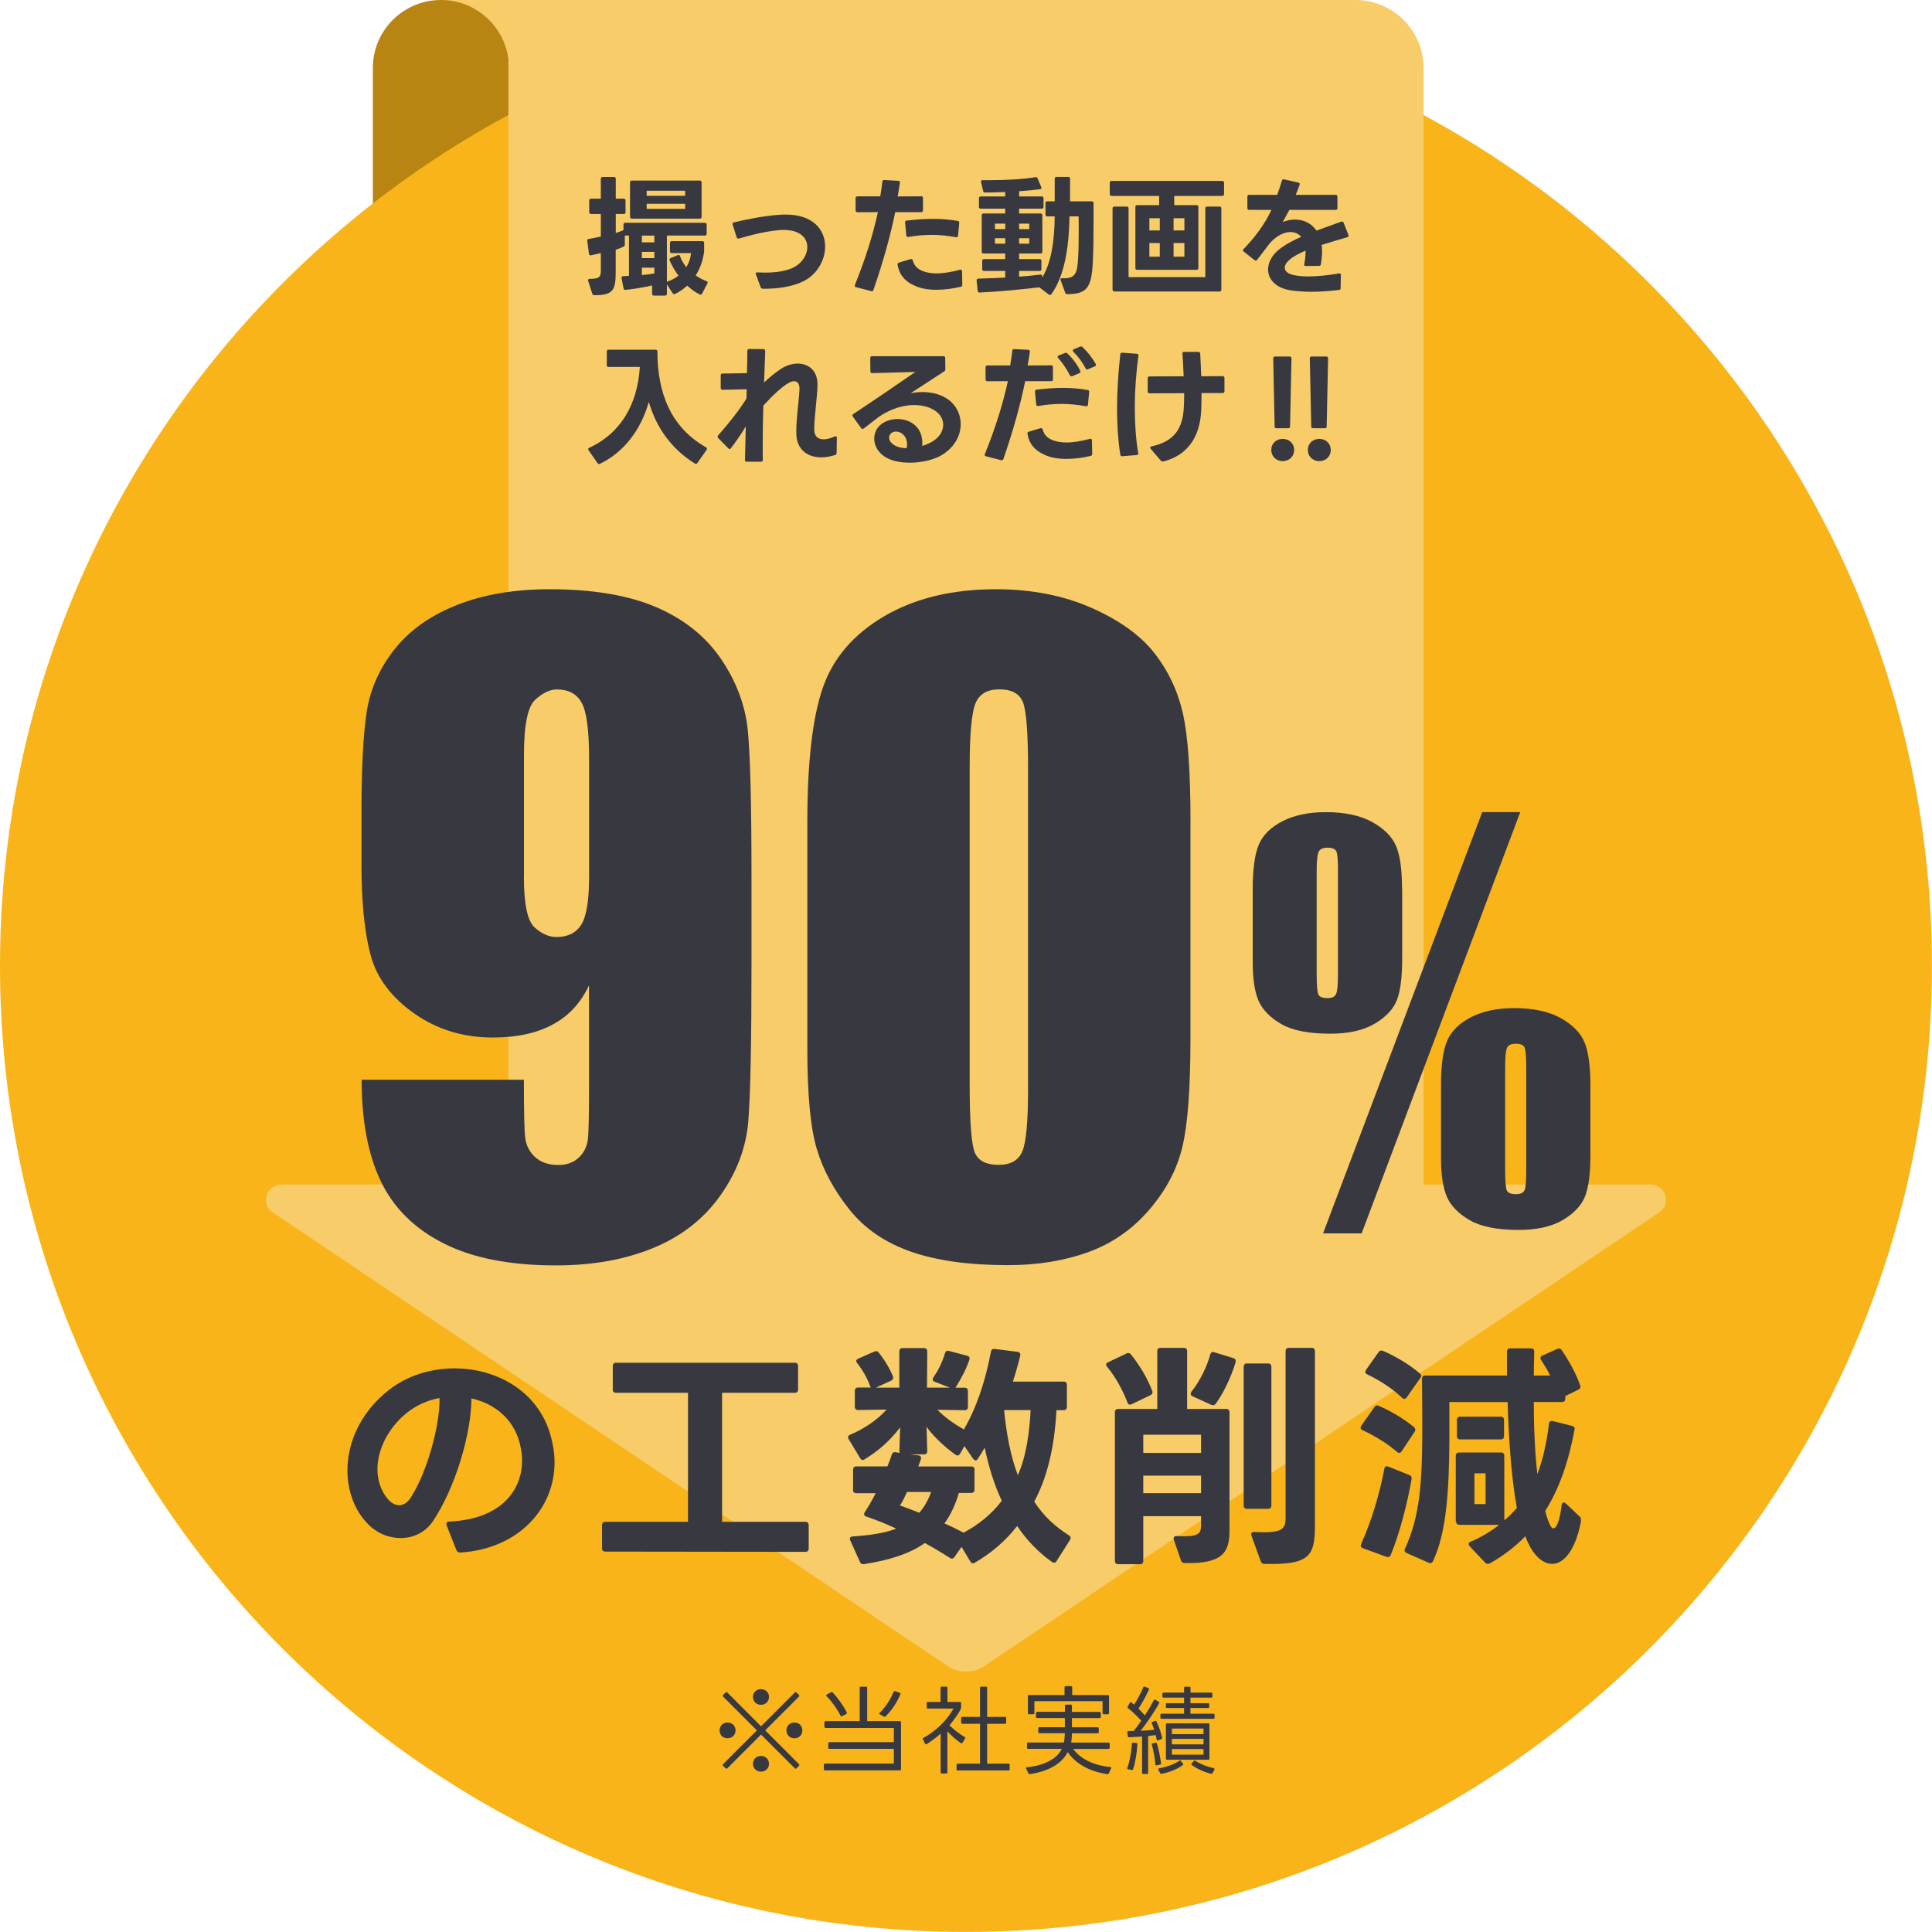 <svg width="104" height="104" viewBox="0 0 104 104" fill="none" xmlns="http://www.w3.org/2000/svg">
<g clip-path="url(#clip0_1195_11593)">
<path d="M28.365 0H23.734V5.856H28.365V0Z" fill="#F8CC68"/>
<path d="M23.734 0C25.758 0 27.401 1.643 27.401 3.667V14.192H20.07V3.667C20.067 1.643 21.709 0 23.734 0Z" fill="#B88513"/>
<path d="M51.998 103.996C80.716 103.996 103.996 80.716 103.996 51.998C103.996 23.28 80.716 0 51.998 0C23.28 0 0 23.28 0 51.998C0 80.716 23.28 103.996 51.998 103.996Z" fill="#F8B419"/>
<path d="M88.856 63.763H76.632V3.671C76.632 1.643 74.989 0 72.961 0H27.369V63.763H15.145C14.333 63.763 14.011 64.817 14.687 65.269L51.001 89.678C51.606 90.085 52.395 90.085 53 89.678L89.314 65.269C89.99 64.817 89.668 63.763 88.856 63.763Z" fill="#F8CC68"/>
<path d="M24.563 83.432L24.041 82.108C24.027 82.084 24.027 82.056 24.027 82.031C24.027 81.954 24.079 81.905 24.192 81.905C26.983 81.779 28.104 80.224 28.104 78.606C28.104 78.301 28.051 77.993 27.978 77.688C27.634 76.35 26.591 75.548 25.379 75.278C25.365 77.215 24.5 80.108 23.302 81.891C22.896 82.49 22.244 82.795 21.568 82.795C20.931 82.795 20.283 82.539 19.785 82.017C19.085 81.292 18.703 80.259 18.703 79.152C18.703 77.66 19.39 76.042 20.92 74.834C21.915 74.045 23.2 73.66 24.461 73.66C26.717 73.66 28.959 74.872 29.634 77.254C29.775 77.751 29.852 78.248 29.852 78.718C29.852 81.292 27.813 83.394 24.78 83.572H24.756C24.668 83.572 24.601 83.52 24.563 83.432ZM20.945 80.77C21.109 80.935 21.302 81.026 21.491 81.026C21.694 81.026 21.897 80.91 22.066 80.683C22.959 79.359 23.698 76.732 23.659 75.254C22.997 75.38 22.374 75.66 21.848 76.094C20.882 76.897 20.318 78.045 20.318 79.089C20.318 79.713 20.521 80.311 20.941 80.77H20.945Z" fill="#383940"/>
<path d="M32.986 74.795V73.534C32.986 73.418 33.049 73.356 33.165 73.356H42.783C42.898 73.356 42.961 73.418 42.961 73.534V74.795C42.961 74.911 42.898 74.974 42.783 74.974H38.87V81.919H43.353C43.469 81.919 43.532 81.982 43.532 82.098V83.359C43.532 83.474 43.469 83.537 43.353 83.537L32.587 83.523C32.471 83.523 32.408 83.46 32.408 83.345V82.098C32.408 81.982 32.471 81.919 32.587 81.919H37.035V74.974H33.161C33.046 74.974 32.983 74.911 32.983 74.795H32.986Z" fill="#383940"/>
<path d="M45.922 80.186V79.115C45.922 78.999 45.985 78.936 46.1 78.936H47.771C47.858 78.705 47.95 78.491 47.999 78.312C48.037 78.211 48.086 78.158 48.202 78.172L48.429 78.211C48.415 78.186 48.415 78.148 48.415 78.109L48.454 76.834C47.943 77.521 47.27 78.12 46.542 78.554C46.503 78.579 46.465 78.593 46.44 78.593C46.388 78.593 46.338 78.554 46.3 78.491L45.687 77.472C45.662 77.433 45.648 77.395 45.648 77.37C45.648 77.307 45.687 77.269 45.764 77.23C46.503 76.925 47.218 76.442 47.725 75.878L46.195 75.903C46.079 75.903 46.016 75.84 46.016 75.724V74.87C46.016 74.754 46.079 74.691 46.195 74.691H46.871C46.871 74.691 46.857 74.652 46.846 74.628C46.692 74.194 46.426 73.735 46.146 73.381C46.121 73.342 46.093 73.304 46.093 73.265C46.093 73.213 46.132 73.164 46.195 73.139L47.06 72.757C47.099 72.743 47.137 72.733 47.175 72.733C47.228 72.733 47.263 72.757 47.302 72.81C47.62 73.206 47.886 73.651 48.065 74.085C48.079 74.109 48.079 74.134 48.079 74.162C48.079 74.225 48.055 74.278 47.978 74.316L47.151 74.698H48.412V72.747C48.412 72.631 48.475 72.568 48.59 72.568H49.736C49.851 72.568 49.914 72.631 49.914 72.747L49.901 74.698H51.137L50.31 74.379C50.233 74.355 50.209 74.302 50.209 74.253C50.209 74.215 50.223 74.176 50.247 74.138C50.503 73.78 50.731 73.311 50.871 72.838C50.909 72.722 50.972 72.698 51.088 72.722L52.054 72.978C52.17 73.003 52.219 73.08 52.181 73.195C52.016 73.693 51.746 74.201 51.466 74.649L51.428 74.701H51.925C52.041 74.701 52.104 74.764 52.104 74.88V75.735C52.104 75.85 52.041 75.913 51.925 75.913L50.461 75.889C50.867 76.309 51.403 76.677 51.886 76.947C52.548 75.812 53.046 74.362 53.34 72.768C53.364 72.652 53.428 72.603 53.543 72.614L54.766 72.768C54.881 72.782 54.944 72.856 54.92 72.971C54.832 73.353 54.692 73.85 54.524 74.372H57.252C57.368 74.372 57.431 74.435 57.431 74.551V75.735C57.431 75.85 57.368 75.913 57.252 75.913H56.87C56.793 77.367 56.527 79.265 55.673 80.831C56.209 81.647 56.793 82.169 57.532 82.642C57.596 82.68 57.634 82.729 57.634 82.796C57.634 82.82 57.62 82.859 57.596 82.897L56.87 84.043C56.832 84.095 56.793 84.12 56.755 84.12C56.716 84.12 56.678 84.106 56.629 84.081C55.928 83.584 55.291 82.946 54.755 82.144C54.103 82.985 53.329 83.622 52.475 84.12C52.436 84.144 52.398 84.158 52.373 84.158C52.321 84.158 52.272 84.12 52.233 84.057L51.76 83.269L51.379 83.815C51.34 83.868 51.291 83.903 51.238 83.903C51.2 83.903 51.175 83.888 51.137 83.864C50.818 83.661 50.345 83.367 49.785 83.062C48.93 83.661 47.834 83.993 46.51 84.197H46.458C46.38 84.197 46.331 84.172 46.293 84.081L45.771 82.922C45.757 82.883 45.746 82.859 45.746 82.834C45.746 82.757 45.799 82.719 45.901 82.708C46.794 82.645 47.582 82.543 48.244 82.288C47.708 82.032 47.161 81.815 46.64 81.64C46.552 81.615 46.514 81.563 46.514 81.5C46.514 81.475 46.528 81.437 46.552 81.398C46.755 81.094 46.958 80.736 47.137 80.379H46.093C45.978 80.379 45.915 80.316 45.915 80.2L45.922 80.186ZM48.443 81.037C48.699 81.125 49.067 81.265 49.487 81.433C49.743 81.139 49.96 80.771 50.125 80.312H48.825C48.685 80.617 48.559 80.887 48.443 81.037ZM52.457 79.115V80.186C52.457 80.302 52.394 80.365 52.279 80.365H51.617C51.424 81.016 51.172 81.549 50.839 82.008C51.221 82.172 51.578 82.351 51.872 82.505C52.65 82.085 53.389 81.51 53.925 80.785C53.505 79.906 53.21 78.901 53.007 77.931C52.881 78.134 52.766 78.337 52.639 78.53C52.601 78.582 52.562 78.617 52.513 78.617C52.475 78.617 52.426 78.579 52.387 78.53L51.914 77.843L51.683 78.249C51.645 78.312 51.596 78.351 51.543 78.351C51.519 78.351 51.48 78.337 51.442 78.312C50.906 77.931 50.307 77.395 49.876 76.81L49.914 78.109C49.914 78.225 49.862 78.288 49.75 78.288H48.986L49.431 78.341C49.557 78.355 49.61 78.442 49.571 78.558L49.431 78.939H52.286C52.401 78.939 52.464 79.002 52.464 79.118L52.457 79.115ZM54.79 79.409C55.249 78.403 55.427 77.027 55.477 75.906H54.051C54.177 77.167 54.394 78.379 54.79 79.409Z" fill="#383940"/>
<path d="M59.596 73.574C59.571 73.535 59.543 73.497 59.543 73.458C59.543 73.406 59.581 73.357 59.645 73.332L60.639 72.859C60.678 72.835 60.716 72.835 60.741 72.835C60.793 72.835 60.842 72.859 60.881 72.912C61.364 73.511 61.774 74.211 62.026 74.873C62.04 74.898 62.04 74.926 62.04 74.95C62.04 75.013 62.002 75.066 61.925 75.105L60.919 75.588C60.881 75.602 60.856 75.612 60.832 75.612C60.769 75.612 60.716 75.574 60.692 75.497C60.45 74.859 60.068 74.145 59.596 73.574ZM61.368 84.201H60.194C60.079 84.201 60.016 84.138 60.016 84.022V76.022C60.016 75.907 60.079 75.844 60.194 75.844H62.296V72.733C62.296 72.618 62.359 72.555 62.475 72.555H63.725C63.84 72.555 63.904 72.618 63.904 72.733V75.844H66.005C66.121 75.844 66.184 75.907 66.184 76.022V82.404C66.184 83.577 65.802 84.186 63.774 84.138C63.672 84.138 63.609 84.099 63.571 83.997L63.189 82.887C63.175 82.863 63.175 82.835 63.175 82.824C63.175 82.737 63.238 82.67 63.354 82.684C63.508 82.698 63.634 82.698 63.76 82.698C64.548 82.698 64.653 82.509 64.653 82.113V81.616H61.543V84.025C61.543 84.141 61.48 84.204 61.364 84.204L61.368 84.201ZM64.653 77.231H61.543V78.211H64.653V77.231ZM64.653 79.434H61.543V80.376H64.653V79.434ZM64.093 75.038C64.093 74.999 64.107 74.961 64.131 74.922C64.59 74.348 64.958 73.598 65.15 72.908C65.189 72.793 65.252 72.754 65.368 72.793L66.401 73.112C66.516 73.15 66.541 73.238 66.502 73.367C66.261 74.155 65.851 75.01 65.445 75.56C65.382 75.647 65.305 75.661 65.203 75.623L64.198 75.164C64.121 75.139 64.096 75.087 64.096 75.038H64.093ZM67.126 73.395H68.261C68.376 73.395 68.439 73.458 68.439 73.574V81.041C68.439 81.157 68.376 81.22 68.261 81.22H67.126C67.01 81.22 66.947 81.157 66.947 81.041V73.574C66.947 73.458 67.01 73.395 67.126 73.395ZM67.354 82.593C67.354 82.505 67.417 82.453 67.532 82.467C67.735 82.481 67.914 82.481 68.068 82.481C69.049 82.481 69.203 82.239 69.203 81.728V72.733C69.203 72.618 69.266 72.555 69.382 72.555H70.604C70.719 72.555 70.782 72.618 70.782 72.733V82.187C70.782 83.805 70.425 84.239 68.068 84.186C67.966 84.186 67.903 84.148 67.865 84.046L67.368 82.67C67.354 82.645 67.354 82.617 67.354 82.593Z" fill="#383940"/>
<path d="M73.24 76.86C73.24 76.822 73.254 76.783 73.279 76.745L73.979 75.75C74.042 75.662 74.105 75.634 74.21 75.673C74.809 75.928 75.524 76.335 76.109 76.818C76.161 76.871 76.186 76.906 76.186 76.958C76.186 76.997 76.172 77.035 76.147 77.074L75.447 78.132C75.408 78.184 75.37 78.209 75.331 78.209C75.279 78.209 75.244 78.195 75.205 78.16C74.683 77.701 73.983 77.28 73.345 76.986C73.268 76.962 73.244 76.909 73.244 76.86H73.24ZM73.268 83.116C73.829 81.893 74.287 80.324 74.519 79.063C74.543 78.937 74.62 78.899 74.736 78.948L75.871 79.406C75.972 79.445 75.997 79.508 75.986 79.624C75.755 80.948 75.349 82.517 74.865 83.701C74.827 83.802 74.725 83.841 74.624 83.802L73.373 83.343C73.258 83.305 73.219 83.228 73.272 83.116H73.268ZM73.496 73.855C73.496 73.817 73.51 73.778 73.534 73.739L74.21 72.783C74.273 72.696 74.35 72.682 74.452 72.72C75.076 72.986 75.853 73.435 76.427 73.932C76.48 73.971 76.505 74.02 76.505 74.058C76.505 74.111 76.48 74.146 76.452 74.184L75.727 75.218C75.689 75.27 75.639 75.305 75.587 75.305C75.548 75.305 75.51 75.281 75.471 75.242C74.96 74.745 74.235 74.286 73.597 73.981C73.52 73.957 73.496 73.904 73.496 73.855ZM78.364 81.907V78.366C78.364 78.251 78.427 78.188 78.543 78.188H80.799C80.914 78.188 80.977 78.251 80.977 78.366V81.844C81.233 81.627 81.461 81.399 81.653 81.168C81.359 79.575 81.208 77.41 81.156 75.473H78.021V77.613C77.997 80.188 77.881 82.454 77.142 84.033C77.09 84.135 77.002 84.173 76.9 84.121L75.716 83.599C75.615 83.546 75.576 83.473 75.629 83.371C76.421 81.662 76.547 79.841 76.561 77.305C76.561 76.527 76.561 75.14 76.547 74.223C76.547 74.107 76.61 74.044 76.725 74.044H81.121V72.759C81.121 72.643 81.184 72.58 81.299 72.58H82.41C82.525 72.58 82.588 72.643 82.588 72.759C82.574 73.116 82.574 73.547 82.564 74.044H83.443C83.303 73.75 83.138 73.484 82.96 73.214C82.935 73.175 82.921 73.137 82.921 73.098C82.921 73.046 82.96 72.997 83.023 72.972L83.825 72.615C83.863 72.601 83.888 72.591 83.926 72.591C83.979 72.591 84.028 72.615 84.067 72.678C84.462 73.253 84.858 73.978 85.061 74.576C85.075 74.601 85.075 74.629 85.075 74.654C85.075 74.717 85.037 74.769 84.96 74.808L84.259 75.151V75.291C84.259 75.407 84.196 75.47 84.081 75.47H82.564C82.564 76.745 82.617 78.132 82.757 79.354C83.061 78.552 83.278 77.557 83.38 76.639C83.394 76.513 83.482 76.475 83.597 76.499L84.616 76.755C84.732 76.78 84.781 76.843 84.757 76.958C84.438 78.703 83.916 80.17 83.177 81.34C83.24 81.557 83.292 81.746 83.37 81.939C83.457 82.166 83.534 82.272 83.625 82.272C83.804 82.272 83.982 81.76 84.059 81.035C84.073 80.934 84.112 80.881 84.175 80.881C84.214 80.881 84.252 80.895 84.291 80.934L85.03 81.634C85.107 81.697 85.117 81.799 85.093 81.953C84.788 83.494 84.161 84.184 83.552 84.184C83.068 84.184 82.585 83.764 82.252 83.039C82.2 82.937 82.151 82.821 82.112 82.695C81.59 83.231 80.9 83.778 80.189 84.159C80.151 84.184 80.126 84.184 80.088 84.184C80.035 84.184 80 84.17 79.948 84.121L79.107 83.228C79.068 83.189 79.058 83.151 79.058 83.112C79.058 83.06 79.096 83.01 79.174 82.986C79.72 82.758 80.245 82.44 80.704 82.082H78.564C78.448 82.082 78.385 82.019 78.385 81.904L78.364 81.907ZM78.606 76.261H80.785C80.9 76.261 80.963 76.324 80.963 76.44V77.305C80.963 77.421 80.9 77.484 80.785 77.484H78.606C78.49 77.484 78.427 77.421 78.427 77.305V76.44C78.427 76.324 78.49 76.261 78.606 76.261ZM79.969 79.308H79.37V80.965H79.969V79.308Z" fill="#383940"/>
<path d="M19.459 58.124H28.201C28.201 59.756 28.222 60.783 28.268 61.206C28.31 61.634 28.488 61.991 28.797 62.278C29.108 62.569 29.529 62.712 30.065 62.712C30.513 62.712 30.881 62.576 31.168 62.303C31.455 62.029 31.62 61.676 31.655 61.241C31.69 60.807 31.707 59.935 31.707 58.621V53.038C31.273 53.977 30.625 54.681 29.76 55.147C28.895 55.616 27.82 55.851 26.534 55.851C24.933 55.851 23.518 55.417 22.293 54.552C21.067 53.687 20.286 52.646 19.956 51.434C19.624 50.222 19.459 48.587 19.459 46.52V43.729C19.459 41.277 19.557 39.452 19.75 38.254C19.946 37.057 20.447 35.95 21.252 34.934C22.061 33.918 23.179 33.127 24.608 32.563C26.037 31.999 27.693 31.719 29.585 31.719C31.921 31.719 33.84 32.044 35.343 32.692C36.842 33.34 38.005 34.276 38.828 35.495C39.651 36.713 40.127 37.995 40.257 39.337C40.386 40.678 40.453 43.277 40.453 47.126V51.995C40.453 56.166 40.394 58.954 40.281 60.359C40.166 61.767 39.665 63.098 38.779 64.352C37.893 65.606 36.691 66.548 35.175 67.175C33.658 67.802 31.907 68.117 29.918 68.117C27.452 68.117 25.434 67.721 23.869 66.926C22.303 66.131 21.179 65.014 20.492 63.571C19.806 62.127 19.466 60.31 19.466 58.117L19.459 58.124ZM28.201 47.193C28.201 48.664 28.394 49.575 28.776 49.921C29.157 50.268 29.55 50.44 29.956 50.44C30.562 50.44 31.007 50.219 31.287 49.781C31.567 49.34 31.711 48.478 31.711 47.196V40.857C31.711 39.312 31.578 38.303 31.311 37.827C31.045 37.351 30.601 37.113 29.98 37.113C29.606 37.113 29.217 37.298 28.811 37.666C28.408 38.034 28.205 39.025 28.205 40.643V47.2L28.201 47.193Z" fill="#383940"/>
<path d="M64.082 44.251V55.939C64.082 58.593 63.938 60.527 63.647 61.739C63.36 62.951 62.761 64.082 61.851 65.136C60.944 66.19 59.844 66.947 58.562 67.409C57.276 67.872 55.844 68.103 54.254 68.103C52.163 68.103 50.422 67.861 49.038 67.378C47.651 66.894 46.548 66.141 45.729 65.115C44.909 64.089 44.321 63.014 43.977 61.879C43.631 60.748 43.459 58.947 43.459 56.478V44.251C43.459 41.035 43.736 38.626 44.293 37.022C44.849 35.417 45.953 34.136 47.602 33.169C49.256 32.202 51.256 31.719 53.609 31.719C55.529 31.719 57.245 32.055 58.761 32.724C60.278 33.397 61.409 34.212 62.159 35.179C62.908 36.146 63.416 37.235 63.686 38.447C63.952 39.659 64.085 41.592 64.085 44.247L64.082 44.251ZM55.34 41.309C55.34 39.449 55.248 38.282 55.07 37.813C54.888 37.344 54.467 37.109 53.802 37.109C53.136 37.109 52.723 37.358 52.513 37.855C52.303 38.352 52.198 39.505 52.198 41.305V58.401C52.198 60.436 52.296 61.662 52.489 62.078C52.685 62.499 53.105 62.705 53.756 62.705C54.408 62.705 54.832 62.46 55.035 61.97C55.238 61.48 55.34 60.376 55.34 58.66V41.305V41.309Z" fill="#383940"/>
<path d="M75.479 47.858V51.609C75.479 52.59 75.388 53.326 75.202 53.816C75.016 54.306 74.621 54.734 74.015 55.098C73.409 55.462 72.603 55.644 71.605 55.644C70.453 55.644 69.577 55.473 68.975 55.126C68.372 54.779 67.966 54.362 67.752 53.879C67.539 53.396 67.434 52.695 67.434 51.788V47.862C67.434 46.783 67.542 45.984 67.763 45.466C67.984 44.948 68.407 44.527 69.038 44.205C69.668 43.883 70.446 43.718 71.37 43.718C72.397 43.718 73.227 43.897 73.868 44.251C74.505 44.608 74.933 45.035 75.15 45.54C75.367 46.044 75.472 46.818 75.472 47.862L75.479 47.858ZM72.025 46.899C72.025 46.324 71.997 45.967 71.938 45.834C71.878 45.701 71.721 45.631 71.458 45.631C71.216 45.631 71.059 45.704 70.985 45.848C70.912 45.992 70.877 46.342 70.877 46.899V52.405C70.877 53.035 70.908 53.413 70.971 53.539C71.034 53.666 71.199 53.728 71.469 53.728C71.703 53.728 71.854 53.655 71.92 53.511C71.987 53.368 72.022 53.032 72.022 52.499V46.899H72.025ZM81.836 43.715L73.297 66.394H71.22L79.79 43.715H81.839H81.836ZM85.612 58.408V62.173C85.612 63.143 85.521 63.879 85.335 64.373C85.149 64.867 84.754 65.297 84.148 65.662C83.542 66.026 82.736 66.208 81.738 66.208C80.596 66.208 79.72 66.033 79.115 65.683C78.508 65.332 78.099 64.912 77.889 64.429C77.678 63.942 77.57 63.252 77.57 62.352V58.411C77.57 57.34 77.678 56.548 77.899 56.03C78.12 55.511 78.544 55.091 79.174 54.762C79.805 54.432 80.582 54.268 81.507 54.268C82.54 54.268 83.377 54.447 84.018 54.807C84.659 55.168 85.083 55.599 85.293 56.103C85.503 56.608 85.612 57.375 85.612 58.411V58.408ZM82.158 57.466C82.158 56.891 82.13 56.534 82.071 56.394C82.011 56.254 81.853 56.184 81.591 56.184C81.349 56.184 81.191 56.257 81.125 56.401C81.058 56.544 81.023 56.902 81.023 57.466V62.972C81.023 63.592 81.055 63.966 81.118 64.092C81.181 64.219 81.342 64.282 81.605 64.282C81.846 64.282 82.001 64.212 82.064 64.071C82.127 63.931 82.158 63.592 82.158 63.052V57.466Z" fill="#383940"/>
<path d="M38.736 93.14C38.736 92.898 38.922 92.723 39.164 92.723C39.405 92.723 39.594 92.898 39.594 93.14C39.594 93.403 39.409 93.571 39.164 93.571C38.919 93.571 38.736 93.403 38.736 93.14ZM38.925 91.329C38.894 91.305 38.894 91.273 38.922 91.241L39.062 91.108C39.087 91.077 39.118 91.077 39.15 91.105L40.967 92.926L42.789 91.105C42.813 91.08 42.845 91.08 42.869 91.108L43.009 91.241C43.034 91.266 43.034 91.305 43.009 91.329L41.192 93.147L43.009 94.965C43.034 94.996 43.034 95.028 43.009 95.056L42.869 95.189C42.845 95.22 42.813 95.22 42.789 95.192L40.967 93.371L39.15 95.192C39.118 95.217 39.087 95.217 39.062 95.189L38.922 95.056C38.897 95.024 38.897 94.993 38.925 94.965L40.743 93.147L38.925 91.329ZM40.533 91.34C40.533 91.098 40.722 90.93 40.964 90.93C41.206 90.93 41.395 91.098 41.395 91.34C41.395 91.602 41.206 91.77 40.964 91.77C40.722 91.77 40.533 91.602 40.533 91.34ZM40.533 94.951C40.533 94.688 40.722 94.523 40.964 94.523C41.206 94.523 41.395 94.688 41.395 94.951C41.395 95.192 41.206 95.367 40.964 95.367C40.722 95.367 40.533 95.192 40.533 94.951ZM42.333 93.15C42.333 92.898 42.519 92.723 42.764 92.723C43.009 92.723 43.191 92.898 43.191 93.15C43.191 93.403 43.006 93.571 42.764 93.571C42.523 93.571 42.333 93.395 42.333 93.15Z" fill="#383940"/>
<path d="M44.586 93.844C44.586 93.809 44.607 93.781 44.649 93.781H48.116V93.017H44.442C44.407 93.017 44.379 92.996 44.379 92.954V92.713C44.379 92.671 44.404 92.65 44.442 92.65H46.278V90.86C46.278 90.818 46.299 90.797 46.341 90.797H46.617C46.659 90.797 46.68 90.818 46.68 90.86V92.65H48.439C48.481 92.65 48.502 92.671 48.502 92.713V95.238C48.502 95.28 48.481 95.301 48.439 95.301H44.411C44.376 95.301 44.348 95.28 44.348 95.238V94.996C44.348 94.961 44.372 94.933 44.411 94.933H48.116V94.142H44.649C44.607 94.142 44.586 94.117 44.586 94.079V93.837V93.844ZM45.325 92.38C45.29 92.401 45.262 92.391 45.244 92.356C45.059 91.981 44.782 91.595 44.495 91.305C44.463 91.27 44.47 91.238 44.509 91.217L44.733 91.095C44.764 91.074 44.796 91.081 44.821 91.105C45.108 91.406 45.402 91.82 45.584 92.184C45.598 92.219 45.587 92.247 45.559 92.264L45.325 92.383V92.38ZM47.363 92.289C47.321 92.268 47.318 92.233 47.353 92.201C47.664 91.911 47.938 91.476 48.102 91.077C48.116 91.035 48.144 91.025 48.179 91.035L48.432 91.123C48.474 91.137 48.484 91.165 48.467 91.203C48.288 91.63 48.004 92.079 47.664 92.397C47.64 92.422 47.612 92.422 47.584 92.408L47.363 92.285V92.289Z" fill="#383940"/>
<path d="M49.674 93.641C49.66 93.606 49.67 93.574 49.706 93.553C50.364 93.199 50.984 92.6 51.327 91.973H49.947C49.905 91.973 49.884 91.952 49.884 91.91V91.679C49.884 91.637 49.905 91.616 49.947 91.616H50.63V90.856C50.63 90.814 50.651 90.793 50.693 90.793H50.938C50.98 90.793 51.001 90.814 51.001 90.856V91.616H51.674C51.716 91.616 51.737 91.637 51.737 91.679V91.914C51.737 92.082 51.24 92.73 51.11 92.874C51.362 93.119 51.66 93.346 51.93 93.504C51.961 93.525 51.972 93.556 51.951 93.585L51.807 93.819C51.786 93.851 51.755 93.861 51.726 93.833C51.464 93.658 51.215 93.434 50.998 93.196V95.406C51.001 95.448 50.984 95.469 50.942 95.469H50.697C50.655 95.469 50.634 95.448 50.634 95.406V93.318C50.423 93.518 50.157 93.714 49.884 93.882C49.849 93.907 49.818 93.896 49.797 93.861L49.678 93.63L49.674 93.641ZM51.555 95.304C51.513 95.304 51.492 95.283 51.492 95.241V94.999C51.492 94.957 51.513 94.936 51.555 94.936H52.756V92.793H51.803C51.761 92.793 51.74 92.772 51.74 92.73V92.485C51.74 92.443 51.761 92.422 51.803 92.422H52.756V90.856C52.756 90.814 52.777 90.793 52.819 90.793H53.075C53.117 90.793 53.138 90.814 53.138 90.856V92.422H54.101C54.143 92.422 54.164 92.443 54.164 92.485V92.73C54.164 92.772 54.143 92.793 54.101 92.793H53.138V94.936H54.287C54.329 94.936 54.35 94.957 54.35 94.999V95.241C54.35 95.283 54.329 95.304 54.287 95.304H51.558H51.555Z" fill="#383940"/>
<path d="M55.77 92.212C55.77 92.17 55.791 92.146 55.826 92.146H57.325V91.823C57.325 91.781 57.346 91.76 57.388 91.76H57.64C57.682 91.76 57.703 91.781 57.703 91.823V92.153H59.195C59.237 92.153 59.258 92.174 59.258 92.216V92.422C59.258 92.464 59.237 92.485 59.195 92.485H57.703V92.979H59.083C59.125 92.979 59.146 93 59.146 93.042V93.242C59.146 93.284 59.125 93.305 59.083 93.305H57.703C57.7 93.484 57.689 93.655 57.661 93.802H59.672C59.714 93.802 59.735 93.823 59.735 93.865V94.082C59.735 94.118 59.714 94.145 59.672 94.145H57.773C58.141 94.674 58.891 95.042 59.763 95.119C59.808 95.123 59.829 95.154 59.808 95.196L59.689 95.459C59.678 95.494 59.654 95.504 59.615 95.501C58.712 95.378 57.934 94.983 57.475 94.317C57.136 94.969 56.407 95.357 55.437 95.501C55.402 95.504 55.374 95.49 55.36 95.459L55.237 95.207C55.216 95.165 55.234 95.133 55.279 95.133C56.225 95.035 56.894 94.681 57.157 94.142H55.349C55.307 94.142 55.286 94.118 55.286 94.079V93.862C55.286 93.82 55.307 93.799 55.349 93.799H57.269C57.3 93.655 57.311 93.487 57.321 93.301H55.955C55.913 93.301 55.892 93.28 55.892 93.238V93.039C55.892 92.997 55.913 92.976 55.955 92.976H57.321V92.482H55.829C55.787 92.482 55.766 92.461 55.766 92.419V92.212H55.77ZM55.328 91.308C55.328 91.266 55.349 91.246 55.391 91.246H57.304V90.829C57.304 90.787 57.325 90.766 57.367 90.766H57.654C57.696 90.766 57.717 90.787 57.717 90.829V91.246H59.636C59.678 91.246 59.7 91.266 59.7 91.308V92.216C59.7 92.258 59.678 92.279 59.636 92.279H59.412C59.377 92.279 59.349 92.258 59.349 92.216V91.575H55.682V92.216C55.682 92.258 55.658 92.279 55.619 92.279H55.395C55.353 92.279 55.332 92.258 55.332 92.216V91.308H55.328Z" fill="#383940"/>
<path d="M60.723 95.238C60.681 95.227 60.67 95.203 60.688 95.161C60.821 94.786 60.908 94.274 60.929 93.861C60.929 93.819 60.954 93.805 60.996 93.805L61.175 93.826C61.21 93.83 61.231 93.858 61.227 93.893C61.206 94.302 61.126 94.838 60.992 95.238C60.978 95.273 60.95 95.29 60.916 95.28L60.726 95.238H60.723ZM60.688 93.248C60.688 93.206 60.709 93.182 60.751 93.182C60.842 93.182 60.937 93.182 61.028 93.178C61.161 93.01 61.301 92.824 61.434 92.628C61.227 92.397 60.982 92.155 60.726 91.952C60.695 91.928 60.691 91.9 60.705 91.865L60.824 91.658C60.845 91.623 60.877 91.616 60.905 91.644C60.95 91.686 60.996 91.721 61.045 91.763C61.22 91.507 61.409 91.147 61.542 90.828C61.556 90.793 61.584 90.782 61.62 90.793L61.816 90.87C61.851 90.884 61.861 90.915 61.847 90.951C61.69 91.294 61.483 91.683 61.283 91.977C61.406 92.099 61.525 92.222 61.627 92.341C61.805 92.068 61.97 91.788 62.11 91.525C62.131 91.49 62.162 91.479 62.197 91.501L62.373 91.609C62.407 91.63 62.414 91.655 62.394 91.69C62.106 92.212 61.711 92.772 61.402 93.168C61.679 93.157 61.924 93.136 62.134 93.112C62.092 92.989 62.047 92.87 62.001 92.772C61.98 92.737 61.991 92.705 62.033 92.691L62.176 92.639C62.218 92.628 62.243 92.635 62.257 92.67C62.38 92.926 62.499 93.276 62.558 93.539C62.562 93.574 62.555 93.606 62.516 93.616L62.341 93.683C62.299 93.697 62.267 93.683 62.264 93.641C62.25 93.563 62.232 93.483 62.211 93.399C62.071 93.413 61.956 93.434 61.805 93.451V95.43C61.805 95.472 61.784 95.493 61.742 95.493H61.542C61.5 95.493 61.479 95.472 61.479 95.43V93.476C61.245 93.497 61.003 93.507 60.775 93.518C60.733 93.518 60.712 93.497 60.709 93.455L60.684 93.248H60.688ZM62.267 95.031C62.225 95.041 62.201 95.02 62.194 94.978C62.169 94.639 62.092 94.229 62.005 93.921C61.991 93.879 62.005 93.854 62.047 93.844L62.204 93.812C62.239 93.802 62.267 93.816 62.278 93.854C62.376 94.176 62.457 94.597 62.499 94.922C62.502 94.957 62.485 94.986 62.446 94.989L62.267 95.031ZM62.358 95.269C62.337 95.227 62.355 95.196 62.394 95.189C62.821 95.112 63.203 94.971 63.486 94.782C63.518 94.758 63.549 94.761 63.567 94.793L63.679 94.933C63.7 94.968 63.7 94.999 63.665 95.02C63.374 95.231 62.978 95.395 62.53 95.486C62.495 95.49 62.467 95.483 62.453 95.451L62.355 95.273L62.358 95.269ZM64.082 91.385V91.683H65.031C65.073 91.683 65.094 91.704 65.094 91.746V91.879C65.094 91.921 65.073 91.942 65.031 91.942H64.082V92.25H65.318C65.36 92.25 65.381 92.271 65.381 92.313V92.46C65.381 92.502 65.36 92.523 65.318 92.523H62.527C62.485 92.523 62.464 92.502 62.464 92.46V92.313C62.464 92.271 62.485 92.25 62.527 92.25H63.739V91.942H62.821C62.779 91.942 62.758 91.921 62.758 91.879V91.746C62.758 91.704 62.779 91.683 62.821 91.683H63.739V91.385H62.635C62.593 91.385 62.572 91.364 62.572 91.322V91.175C62.572 91.133 62.593 91.112 62.635 91.112H63.739V90.859C63.739 90.817 63.76 90.796 63.801 90.796H64.022C64.064 90.796 64.085 90.817 64.085 90.859V91.112H65.199C65.241 91.112 65.262 91.133 65.262 91.175V91.322C65.262 91.364 65.241 91.385 65.199 91.385H64.085H64.082ZM62.824 94.726C62.782 94.726 62.761 94.705 62.761 94.663V92.831C62.761 92.789 62.782 92.768 62.824 92.768H65.041C65.083 92.768 65.105 92.789 65.105 92.831V94.663C65.105 94.705 65.083 94.726 65.041 94.726H62.824ZM63.084 93.35H64.786V93.049H63.084V93.35ZM64.786 93.9V93.602H63.084V93.9H64.786ZM64.786 94.453V94.152H63.084V94.453H64.786ZM65.273 95.448C65.259 95.479 65.231 95.49 65.195 95.483C64.828 95.392 64.463 95.231 64.159 95.017C64.127 94.996 64.124 94.964 64.148 94.929L64.257 94.796C64.281 94.765 64.309 94.761 64.344 94.782C64.653 94.978 64.985 95.105 65.336 95.182C65.381 95.192 65.392 95.224 65.371 95.262L65.273 95.448Z" fill="#383940"/>
<path d="M33.655 12.683H33.634V13.166C33.634 13.223 33.613 13.258 33.564 13.278C33.438 13.335 33.291 13.398 33.144 13.447V14.578C33.144 15.604 33.039 15.891 31.999 15.891C31.942 15.891 31.901 15.863 31.88 15.807L31.662 15.121C31.662 15.121 31.655 15.093 31.655 15.086C31.655 15.037 31.69 15.009 31.753 15.009C32.286 15.009 32.342 14.904 32.342 14.553V13.625C32.174 13.667 31.985 13.709 31.816 13.744H31.788C31.739 13.744 31.711 13.716 31.704 13.66L31.613 12.967V12.946C31.613 12.897 31.634 12.869 31.69 12.862C31.893 12.827 32.111 12.785 32.342 12.736V11.52H31.816C31.753 11.52 31.718 11.485 31.718 11.422V10.792C31.718 10.729 31.753 10.694 31.816 10.694H32.342V9.625C32.342 9.562 32.377 9.527 32.44 9.527H33.049C33.112 9.527 33.147 9.562 33.147 9.625V10.694H33.575C33.638 10.694 33.673 10.729 33.673 10.792V11.422C33.673 11.485 33.638 11.52 33.575 11.52H33.147V12.54C33.301 12.491 33.414 12.455 33.526 12.406C33.54 12.399 33.547 12.392 33.561 12.392V12.091C33.561 12.028 33.596 11.993 33.659 11.993H37.942C38.005 11.993 38.04 12.028 38.04 12.091V12.582C38.04 12.645 38.005 12.68 37.942 12.68H35.9V15.17C35.9 15.17 35.914 15.163 35.928 15.156C36.145 15.086 36.349 14.974 36.524 14.841C36.335 14.588 36.166 14.301 36.047 14.018C36.041 14.004 36.041 13.989 36.041 13.976C36.041 13.941 36.062 13.905 36.103 13.892L36.482 13.737C36.503 13.73 36.517 13.723 36.531 13.723C36.566 13.723 36.594 13.751 36.608 13.793C36.685 14.011 36.804 14.207 36.944 14.382C37.084 14.158 37.175 13.899 37.196 13.625H36.163C36.1 13.625 36.065 13.59 36.065 13.527V13.079C36.065 13.016 36.1 12.981 36.163 12.981H37.806C37.869 12.981 37.904 13.016 37.904 13.079V13.548C37.841 14.018 37.687 14.455 37.449 14.827C37.631 14.953 37.827 15.058 38.03 15.135C38.072 15.149 38.093 15.17 38.093 15.205C38.093 15.219 38.093 15.24 38.079 15.261L37.792 15.807C37.764 15.863 37.722 15.877 37.666 15.849C37.441 15.744 37.21 15.576 36.993 15.373C36.804 15.555 36.587 15.702 36.342 15.821C36.321 15.828 36.307 15.835 36.286 15.835C36.258 15.835 36.23 15.821 36.209 15.786L35.9 15.31V15.814C35.9 15.877 35.865 15.912 35.802 15.912H35.2C35.137 15.912 35.102 15.877 35.102 15.814V15.366C34.639 15.471 34.153 15.555 33.676 15.604H33.655C33.606 15.604 33.578 15.576 33.564 15.52L33.459 14.974V14.946C33.459 14.897 33.487 14.869 33.543 14.869L33.858 14.848V12.68H33.655V12.683ZM34.013 9.72H37.669C37.732 9.72 37.767 9.755 37.767 9.818V11.671C37.767 11.734 37.732 11.769 37.669 11.769H34.013C33.95 11.769 33.914 11.734 33.914 11.671V9.818C33.914 9.755 33.95 9.72 34.013 9.72ZM35.224 12.683H34.552V13.047H35.224V12.683ZM35.224 13.559H34.552V13.895H35.224V13.559ZM35.224 14.718V14.41H34.552V14.809C34.783 14.788 35.021 14.753 35.224 14.718ZM36.881 10.266H34.811V10.54H36.881V10.266ZM36.881 10.97H34.811V11.244H36.881V10.97Z" fill="#383940"/>
<path d="M40.946 15.467L40.694 14.773C40.694 14.773 40.68 14.745 40.68 14.731C40.68 14.682 40.715 14.661 40.771 14.661C40.904 14.668 41.037 14.675 41.163 14.675C41.808 14.675 42.365 14.584 42.75 14.381C43.191 14.143 43.458 13.708 43.458 13.306C43.458 12.815 43.079 12.377 42.179 12.377C42.095 12.377 42.011 12.384 41.92 12.391C41.135 12.461 40.389 12.665 39.78 12.84L39.738 12.847C39.696 12.847 39.668 12.819 39.654 12.77L39.437 12.09C39.437 12.09 39.43 12.062 39.43 12.055C39.43 12.013 39.451 11.985 39.5 11.971C40.249 11.796 41.093 11.621 42.011 11.558C42.109 11.551 42.207 11.551 42.305 11.551C43.787 11.551 44.417 12.384 44.417 13.271C44.417 13.992 44.004 14.738 43.307 15.109C42.656 15.453 41.804 15.551 41.062 15.544C41.006 15.544 40.971 15.516 40.95 15.467H40.946Z" fill="#383940"/>
<path d="M46.897 15.67L46.085 15.46C46.015 15.446 45.994 15.397 46.022 15.334C46.596 13.915 46.999 12.609 47.258 11.418C46.908 11.425 46.551 11.425 46.155 11.425C46.092 11.425 46.057 11.39 46.057 11.327V10.669C46.057 10.606 46.092 10.57 46.155 10.57H47.384C47.433 10.304 47.468 10.038 47.496 9.782C47.503 9.719 47.538 9.691 47.601 9.691L48.351 9.733C48.414 9.733 48.449 9.775 48.442 9.839C48.407 10.084 48.365 10.329 48.323 10.574L49.587 10.567H49.594C49.65 10.567 49.685 10.602 49.685 10.665V11.324C49.685 11.387 49.65 11.422 49.587 11.422H48.19C47.924 12.721 47.538 14.098 47.017 15.611C46.995 15.667 46.953 15.688 46.897 15.674V15.67ZM48.386 14.136L49.016 13.947H49.051C49.093 13.947 49.121 13.968 49.136 14.017C49.213 14.304 49.388 14.493 49.71 14.605C49.92 14.682 50.158 14.717 50.417 14.717C50.796 14.717 51.227 14.64 51.675 14.521C51.689 14.514 51.696 14.514 51.71 14.514C51.759 14.514 51.787 14.542 51.787 14.605L51.801 15.334C51.801 15.39 51.773 15.432 51.717 15.439C51.297 15.537 50.841 15.6 50.417 15.6C49.962 15.6 49.528 15.53 49.174 15.348C48.677 15.124 48.397 14.745 48.319 14.259C48.312 14.252 48.312 14.245 48.312 14.231C48.312 14.189 48.34 14.154 48.389 14.14L48.386 14.136ZM48.813 11.873C49.304 11.817 49.783 11.782 50.253 11.782C50.694 11.782 51.132 11.817 51.559 11.895C51.615 11.902 51.643 11.944 51.636 12.007L51.573 12.686C51.566 12.749 51.524 12.777 51.461 12.77C51.013 12.686 50.589 12.644 50.162 12.644C49.734 12.644 49.335 12.679 48.897 12.756H48.869C48.82 12.756 48.792 12.728 48.785 12.672L48.722 11.986V11.972C48.722 11.915 48.75 11.88 48.813 11.873Z" fill="#383940"/>
<path d="M57.343 15.765L57.097 15.085C57.097 15.085 57.084 15.057 57.084 15.043C57.084 15.001 57.118 14.973 57.182 14.98C57.798 15.001 57.97 14.791 58.019 14.119C58.061 13.6 58.068 13.015 58.068 12.483C58.068 12.182 58.068 11.895 58.061 11.649H57.57C57.542 13.467 57.262 14.907 56.593 15.838C56.572 15.867 56.544 15.88 56.516 15.88C56.495 15.88 56.474 15.867 56.453 15.852L55.949 15.467C54.986 15.579 53.795 15.698 52.733 15.747H52.726C52.67 15.747 52.635 15.712 52.628 15.656L52.572 15.103V15.082C52.572 15.033 52.607 14.998 52.663 14.998C53.14 14.984 53.627 14.97 54.11 14.942V14.585H52.972C52.908 14.585 52.873 14.556 52.873 14.486V14.045C52.873 13.982 52.908 13.947 52.972 13.947H54.11V13.646H52.944C52.88 13.646 52.846 13.618 52.846 13.548V11.59C52.846 11.527 52.88 11.492 52.944 11.492H54.11V11.233H52.796C52.733 11.233 52.698 11.198 52.698 11.135V10.672C52.698 10.609 52.733 10.574 52.796 10.574H54.11V10.336C53.746 10.35 53.374 10.364 53.028 10.364C52.971 10.364 52.929 10.336 52.922 10.273L52.81 9.804L52.803 9.776C52.803 9.727 52.839 9.699 52.895 9.699H53.259C54.148 9.699 55.07 9.65 55.739 9.537H55.76C55.809 9.537 55.837 9.558 55.858 9.607L56.047 10.063C56.054 10.084 56.061 10.105 56.061 10.119C56.061 10.154 56.047 10.175 56.012 10.182C55.703 10.224 55.297 10.266 54.859 10.294V10.574H56.075C56.138 10.574 56.173 10.609 56.173 10.672V11.135C56.173 11.198 56.138 11.233 56.075 11.233H54.859V11.492H56.012C56.075 11.492 56.11 11.527 56.11 11.59V13.548C56.11 13.618 56.075 13.646 56.012 13.646H54.859V13.947H55.963C56.026 13.947 56.061 13.982 56.061 14.045V14.486C56.061 14.556 56.026 14.585 55.963 14.585H54.859V14.893C55.259 14.865 55.644 14.83 55.998 14.781H56.019C56.068 14.781 56.103 14.816 56.103 14.872V14.942C56.579 14.15 56.761 13.04 56.775 11.649H56.376C56.313 11.649 56.278 11.614 56.278 11.551V10.935C56.278 10.872 56.313 10.837 56.376 10.837H56.775V9.622C56.775 9.558 56.81 9.523 56.873 9.523H57.504C57.567 9.523 57.602 9.558 57.602 9.622V10.837H58.768C58.831 10.837 58.866 10.872 58.866 10.935V12.031C58.866 12.746 58.859 13.464 58.824 14.171C58.747 15.513 58.495 15.821 57.462 15.835C57.399 15.835 57.364 15.814 57.343 15.758V15.765ZM54.113 12.332V12.038H53.56V12.332H54.113ZM54.113 13.117V12.823H53.56V13.117H54.113ZM55.406 12.332V12.038H54.859V12.332H55.406ZM55.406 13.117V12.823H54.859V13.117H55.406Z" fill="#383940"/>
<path d="M59.84 9.74H65.794C65.857 9.74 65.892 9.775 65.892 9.838V10.448C65.892 10.511 65.857 10.546 65.794 10.546H63.209V11.043H64.411C64.474 11.043 64.509 11.078 64.509 11.141V14.427C64.509 14.49 64.474 14.525 64.411 14.525H61.216C61.153 14.525 61.118 14.49 61.118 14.427V11.141C61.118 11.078 61.153 11.043 61.216 11.043H62.397V10.546H59.836C59.773 10.546 59.738 10.511 59.738 10.448V9.838C59.738 9.775 59.773 9.74 59.836 9.74H59.84ZM59.889 15.593V11.218C59.889 11.155 59.924 11.12 59.987 11.12H60.652C60.715 11.12 60.751 11.155 60.751 11.218V14.917H64.883V11.218C64.883 11.155 64.918 11.12 64.981 11.12H65.647C65.71 11.12 65.745 11.155 65.745 11.218V15.593C65.745 15.656 65.71 15.691 65.647 15.691H59.99C59.927 15.691 59.892 15.656 59.892 15.593H59.889ZM62.432 12.406V11.747H61.871V12.406H62.432ZM62.432 13.817V13.082H61.871V13.817H62.432ZM63.756 12.406V11.747H63.174V12.406H63.756ZM63.756 13.817V13.082H63.174V13.817H63.756Z" fill="#383940"/>
<path d="M72.074 15.608C71.556 15.671 71.066 15.706 70.607 15.706C70.208 15.706 69.829 15.678 69.475 15.629C68.67 15.503 68.26 15.034 68.26 14.505C68.26 14.106 68.498 13.664 68.989 13.325C69.269 13.121 69.633 12.932 70.043 12.75C69.896 12.575 69.7 12.491 69.475 12.491C69.104 12.491 68.684 12.708 68.337 13.114L67.672 13.987C67.651 14.015 67.623 14.029 67.595 14.029C67.574 14.029 67.553 14.022 67.532 14.001L66.95 13.545C66.922 13.524 66.908 13.503 66.908 13.475C66.908 13.454 66.922 13.426 66.943 13.405C67.546 12.789 68.103 12.043 68.439 11.3H67.244C67.181 11.3 67.146 11.265 67.146 11.202V10.586C67.146 10.523 67.181 10.488 67.244 10.488H68.754C68.852 10.214 68.936 9.962 69.006 9.724C69.02 9.668 69.062 9.64 69.118 9.654L69.889 9.829C69.959 9.843 69.98 9.885 69.959 9.948C69.889 10.151 69.812 10.326 69.749 10.488H71.896C71.959 10.488 71.994 10.523 71.994 10.586V11.202C71.994 11.265 71.959 11.3 71.896 11.3H69.406L69.048 11.959C69.251 11.867 69.483 11.819 69.707 11.819C70.148 11.819 70.586 12.001 70.866 12.414C71.3 12.253 71.745 12.092 72.201 11.931C72.215 11.924 72.228 11.924 72.249 11.924C72.285 11.924 72.313 11.945 72.327 11.987L72.586 12.645C72.586 12.645 72.593 12.673 72.593 12.687C72.593 12.729 72.572 12.757 72.523 12.771C72.053 12.911 71.577 13.044 71.146 13.184C71.16 13.297 71.167 13.416 71.167 13.549C71.167 13.752 71.146 13.976 71.104 14.221C71.097 14.284 71.062 14.312 70.999 14.312L70.292 14.319C70.222 14.319 70.187 14.277 70.208 14.207C70.264 13.934 70.285 13.696 70.278 13.493C69.934 13.64 69.647 13.787 69.441 13.962C69.251 14.116 69.16 14.27 69.16 14.41C69.16 14.585 69.307 14.726 69.588 14.796C69.812 14.852 70.106 14.88 70.439 14.88C70.936 14.88 71.514 14.817 72.074 14.719H72.102C72.151 14.719 72.18 14.747 72.18 14.81L72.165 15.51C72.165 15.573 72.137 15.608 72.074 15.615V15.608Z" fill="#383940"/>
<path d="M32.664 19.653V18.924C32.664 18.861 32.699 18.826 32.762 18.826H35.291C35.354 18.826 35.389 18.861 35.389 18.924C35.389 21.071 36.061 22.98 38.002 24.076C38.037 24.097 38.058 24.125 38.058 24.16C38.058 24.174 38.051 24.195 38.037 24.216L37.539 24.924C37.518 24.952 37.49 24.973 37.462 24.973C37.448 24.973 37.427 24.966 37.406 24.952C36.156 24.178 35.329 23.029 34.926 21.632C34.499 23.155 33.578 24.343 32.3 24.966C32.279 24.973 32.264 24.98 32.243 24.98C32.215 24.98 32.188 24.966 32.166 24.931L31.683 24.238C31.669 24.216 31.662 24.195 31.662 24.174C31.662 24.146 31.676 24.119 31.718 24.105C33.445 23.309 34.324 21.726 34.443 19.751H32.758C32.695 19.751 32.66 19.716 32.66 19.653H32.664Z" fill="#383940"/>
<path d="M41.193 18.903L41.13 20.587C41.452 20.286 41.767 20.034 42.037 19.859C42.331 19.663 42.653 19.572 42.944 19.572C43.525 19.572 44.005 19.95 44.005 20.682C44.005 21.369 43.83 22.374 43.83 23.123C43.83 23.48 44.026 23.649 44.334 23.649C44.503 23.649 44.706 23.6 44.93 23.494C44.951 23.488 44.972 23.488 44.986 23.488C45.028 23.488 45.049 23.515 45.049 23.572L45.035 24.388C45.035 24.444 45.007 24.479 44.951 24.493C44.699 24.577 44.447 24.619 44.208 24.619C43.452 24.619 42.874 24.184 42.867 23.34C42.853 22.549 42.993 21.747 43.035 20.983C43.056 20.675 42.937 20.521 42.748 20.521C42.664 20.521 42.573 20.549 42.468 20.605C42.103 20.801 41.589 21.291 41.091 21.834C41.07 22.542 41.056 23.274 41.056 23.953C41.056 24.233 41.056 24.5 41.063 24.755C41.063 24.818 41.028 24.854 40.965 24.854H40.188C40.132 24.854 40.103 24.818 40.103 24.762L40.145 22.959C39.879 23.393 39.599 23.799 39.343 24.132C39.322 24.16 39.301 24.174 39.28 24.174C39.252 24.174 39.231 24.16 39.21 24.139L38.657 23.578C38.636 23.558 38.629 23.529 38.629 23.509C38.629 23.488 38.636 23.459 38.657 23.438C39.154 22.878 39.788 22.097 40.181 21.453L40.194 20.955L38.895 20.983C38.832 20.983 38.797 20.948 38.797 20.885V20.206C38.797 20.143 38.825 20.108 38.888 20.108L40.209 20.087C40.222 19.624 40.23 19.207 40.23 18.885C40.23 18.822 40.265 18.787 40.328 18.787L41.091 18.794C41.161 18.794 41.189 18.829 41.189 18.892L41.193 18.903Z" fill="#383940"/>
<path d="M46.436 23.093C46.408 23.093 46.38 23.079 46.359 23.051L45.911 22.428C45.897 22.407 45.883 22.386 45.883 22.365C45.883 22.337 45.904 22.309 45.932 22.288C47.28 21.394 48.31 20.687 49.273 20.021C48.499 20.042 47.687 20.07 46.951 20.084C46.888 20.084 46.853 20.049 46.853 19.986L46.846 19.272C46.846 19.209 46.881 19.174 46.944 19.174H50.783C50.846 19.174 50.881 19.209 50.881 19.272L50.888 19.874C50.888 19.93 50.867 19.965 50.825 19.993L49.021 21.167C49.238 21.125 49.455 21.104 49.666 21.104C50.226 21.104 50.727 21.258 51.105 21.552C51.504 21.874 51.715 22.34 51.715 22.83C51.715 23.475 51.35 24.151 50.576 24.564C50.142 24.781 49.55 24.907 48.975 24.907C48.464 24.907 47.97 24.809 47.627 24.585C47.249 24.34 47.06 23.969 47.06 23.615C47.06 23.328 47.179 23.048 47.417 22.852C47.648 22.662 47.977 22.557 48.317 22.557C49.011 22.557 49.722 22.999 49.645 24.004C49.855 23.941 50.051 23.857 50.205 23.759C50.604 23.513 50.772 23.177 50.772 22.869C50.772 22.638 50.674 22.414 50.513 22.253C50.24 21.979 49.771 21.804 49.214 21.804C48.657 21.804 47.991 21.979 47.333 22.421C47.109 22.589 46.836 22.799 46.506 23.058C46.478 23.079 46.457 23.086 46.436 23.086V23.093ZM48.023 23.874C48.198 24.042 48.485 24.119 48.8 24.126C48.821 24.049 48.828 23.979 48.828 23.909C48.828 23.489 48.52 23.23 48.24 23.23C48.149 23.23 48.058 23.251 47.988 23.307C47.904 23.37 47.862 23.461 47.862 23.559C47.862 23.671 47.918 23.79 48.023 23.874Z" fill="#383940"/>
<path d="M54.254 20.517C53.904 20.524 53.547 20.524 53.151 20.524C53.088 20.524 53.053 20.489 53.053 20.426V19.768C53.053 19.705 53.088 19.67 53.151 19.67H54.38C54.429 19.403 54.464 19.137 54.492 18.882C54.499 18.819 54.535 18.791 54.597 18.791L55.347 18.832C55.41 18.832 55.445 18.875 55.438 18.938C55.403 19.183 55.361 19.428 55.319 19.673L56.583 19.666H56.59C56.647 19.666 56.681 19.701 56.681 19.764V20.423C56.681 20.486 56.647 20.521 56.583 20.521H55.186C54.92 21.82 54.535 23.197 54.013 24.71C53.992 24.766 53.95 24.787 53.894 24.773L53.081 24.563C53.011 24.549 52.99 24.5 53.018 24.436C53.592 23.018 53.995 21.712 54.254 20.521V20.517ZM55.379 23.239L56.009 23.049H56.044C56.086 23.049 56.114 23.071 56.128 23.12C56.205 23.407 56.38 23.596 56.703 23.708C56.913 23.785 57.151 23.82 57.41 23.82C57.788 23.82 58.219 23.743 58.667 23.624C58.681 23.617 58.688 23.617 58.702 23.617C58.752 23.617 58.779 23.645 58.779 23.708L58.794 24.436C58.794 24.493 58.766 24.535 58.709 24.542C58.289 24.64 57.834 24.703 57.41 24.703C56.955 24.703 56.52 24.633 56.167 24.451C55.669 24.226 55.389 23.848 55.312 23.361C55.305 23.354 55.305 23.347 55.305 23.333C55.305 23.291 55.333 23.256 55.382 23.242L55.379 23.239ZM55.806 20.973C56.296 20.916 56.776 20.881 57.245 20.881C57.687 20.881 58.124 20.916 58.552 20.994C58.608 21.001 58.636 21.043 58.629 21.106L58.566 21.785C58.559 21.848 58.517 21.876 58.454 21.869C58.005 21.785 57.582 21.743 57.154 21.743C56.727 21.743 56.328 21.778 55.89 21.855H55.862C55.813 21.855 55.785 21.827 55.778 21.771L55.715 21.085V21.071C55.715 21.015 55.743 20.98 55.806 20.973ZM57.673 20.255C57.638 20.255 57.61 20.241 57.589 20.198C57.413 19.855 57.189 19.519 56.958 19.27C56.937 19.249 56.93 19.228 56.93 19.207C56.93 19.179 56.951 19.158 56.986 19.137L57.322 19.004C57.343 18.997 57.358 18.99 57.379 18.99C57.407 18.99 57.434 19.004 57.456 19.025C57.736 19.284 57.988 19.621 58.149 19.957C58.156 19.978 58.163 19.992 58.163 20.006C58.163 20.041 58.135 20.069 58.1 20.09L57.715 20.251C57.715 20.251 57.687 20.258 57.673 20.258V20.255ZM57.806 18.797L58.142 18.657C58.163 18.65 58.177 18.65 58.198 18.65C58.226 18.65 58.254 18.657 58.275 18.685C58.52 18.91 58.807 19.274 58.983 19.589C58.99 19.61 58.997 19.624 58.997 19.645C58.997 19.673 58.976 19.701 58.934 19.722L58.569 19.876C58.548 19.883 58.534 19.89 58.52 19.89C58.485 19.89 58.457 19.869 58.436 19.827C58.296 19.547 58.037 19.19 57.778 18.934C57.757 18.913 57.75 18.892 57.75 18.871C57.75 18.843 57.764 18.822 57.806 18.801V18.797Z" fill="#383940"/>
<path d="M60.303 19.071C60.309 19.008 60.352 18.98 60.415 18.987L61.192 19.043C61.255 19.05 61.29 19.085 61.283 19.155C61.164 20.003 61.087 20.987 61.087 21.971C61.087 22.805 61.143 23.635 61.269 24.391L61.276 24.412V24.419C61.276 24.461 61.241 24.496 61.185 24.496L60.411 24.559H60.404C60.348 24.559 60.313 24.531 60.306 24.475C60.187 23.719 60.131 22.882 60.131 22.02C60.131 21.036 60.201 20.013 60.306 19.071H60.303ZM62.495 24.805L61.942 24.16C61.921 24.132 61.914 24.111 61.914 24.097C61.914 24.062 61.942 24.041 61.991 24.027C63.262 23.761 63.668 23.001 63.724 21.95C63.738 21.698 63.745 21.439 63.745 21.166L61.879 21.172C61.816 21.172 61.781 21.137 61.781 21.074V20.36C61.781 20.297 61.816 20.262 61.879 20.262L63.717 20.255C63.703 19.834 63.675 19.421 63.654 19.04C63.647 19.04 63.647 19.032 63.647 19.032C63.647 18.969 63.682 18.941 63.745 18.941H64.502C64.565 18.941 64.6 18.976 64.607 19.032C64.628 19.411 64.649 19.824 64.663 20.255L65.815 20.248C65.879 20.248 65.913 20.283 65.913 20.346V21.06C65.913 21.123 65.879 21.159 65.815 21.159H64.677C64.677 21.481 64.677 21.789 64.663 22.087C64.593 23.575 63.889 24.514 62.628 24.84L62.586 24.847C62.551 24.847 62.523 24.833 62.495 24.798V24.805Z" fill="#383940"/>
<path d="M69.048 23.626C69.398 23.626 69.665 23.871 69.665 24.221C69.665 24.571 69.398 24.823 69.048 24.823C68.698 24.823 68.432 24.571 68.432 24.221C68.432 23.871 68.698 23.626 69.048 23.626ZM68.614 22.953L68.537 19.29C68.537 19.233 68.579 19.191 68.635 19.191H69.423C69.486 19.191 69.521 19.233 69.521 19.29L69.444 22.953C69.444 23.023 69.409 23.051 69.346 23.051H68.708C68.645 23.051 68.61 23.023 68.61 22.953H68.614Z" fill="#383940"/>
<path d="M71.019 23.626C71.369 23.626 71.635 23.871 71.635 24.221C71.635 24.571 71.369 24.823 71.019 24.823C70.668 24.823 70.402 24.571 70.402 24.221C70.402 23.871 70.668 23.626 71.019 23.626ZM70.585 22.953L70.507 19.29C70.507 19.233 70.549 19.191 70.606 19.191H71.394C71.457 19.191 71.492 19.233 71.492 19.29L71.415 22.953C71.415 23.023 71.379 23.051 71.317 23.051H70.679C70.616 23.051 70.581 23.023 70.581 22.953H70.585Z" fill="#383940"/>
</g>
<defs>
<clipPath id="clip0_1195_11593">
<rect width="104" height="104" fill="white"/>
</clipPath>
</defs>
</svg>
